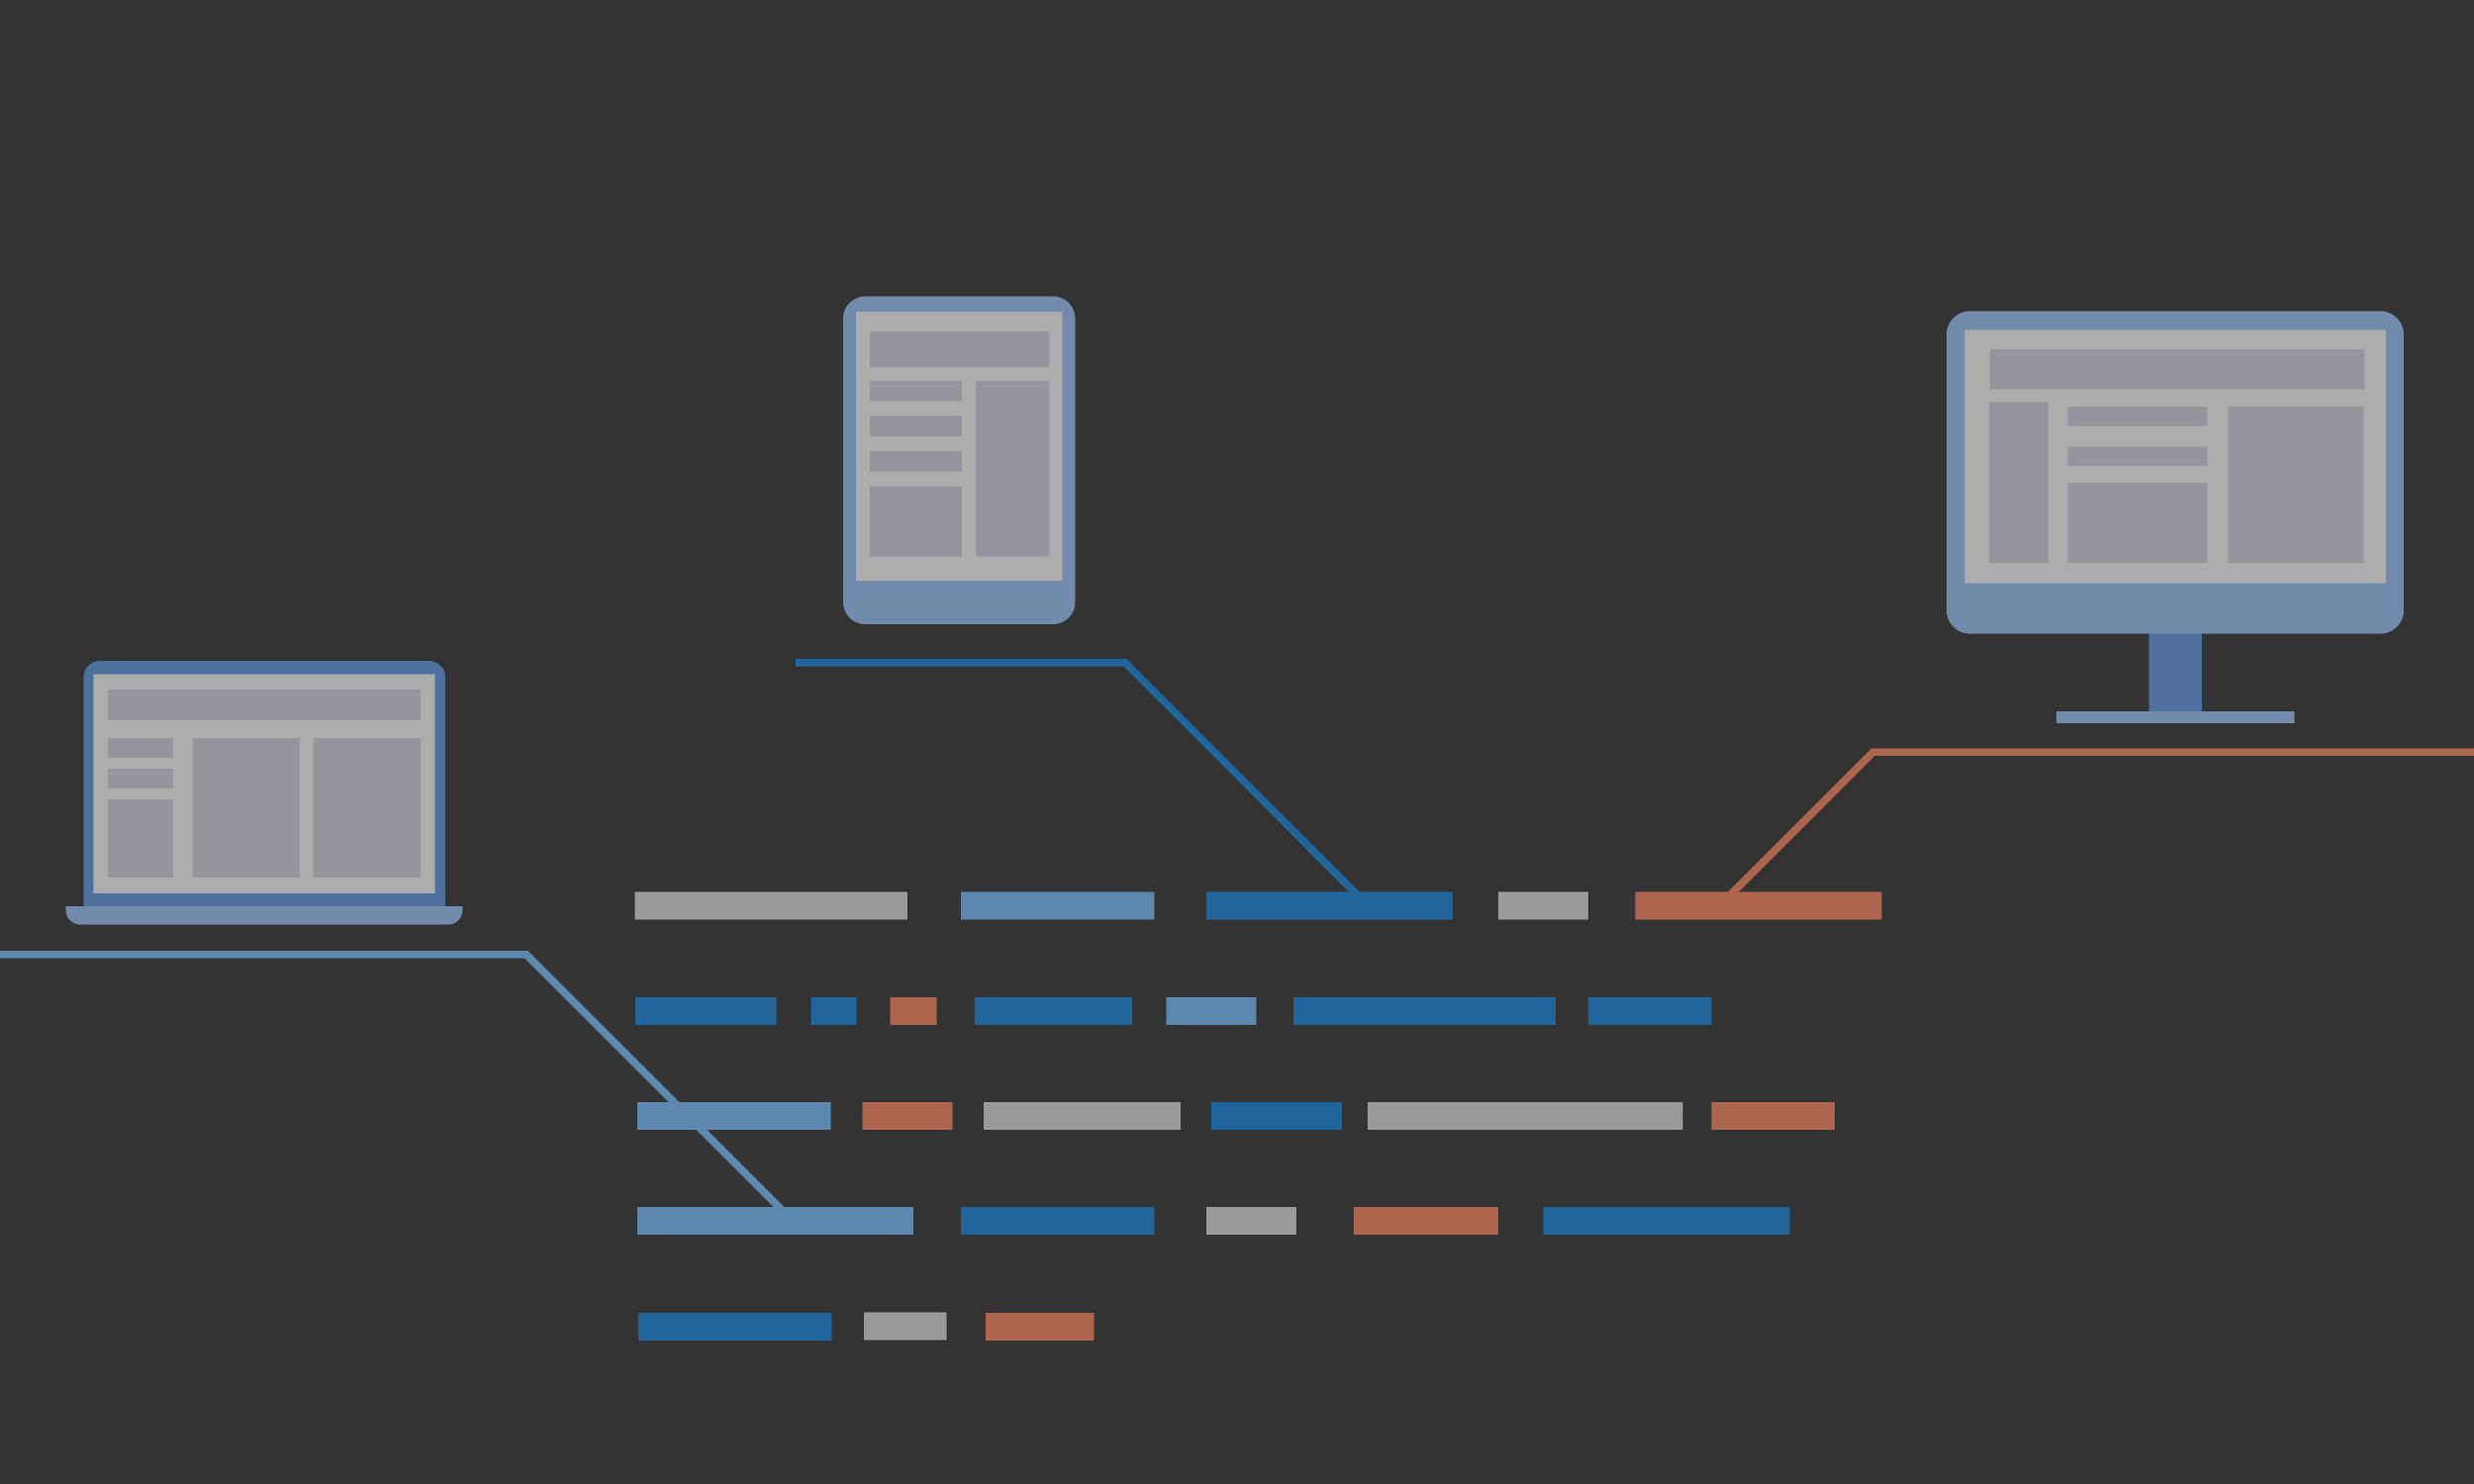 <?xml version="1.0" encoding="utf-8"?>
<!-- Generator: Adobe Illustrator 26.0.2, SVG Export Plug-In . SVG Version: 6.00 Build 0)  -->
<svg version="1.1" id="Layer_1" xmlns="http://www.w3.org/2000/svg" xmlns:xlink="http://www.w3.org/1999/xlink" x="0px" y="0px"
	 viewBox="0 0 500 300" style="enable-background:new 0 0 500 300;" xml:space="preserve">
<rect x="0" y="0" width="500" height="300" fill="#333333" stroke="none"/>
<style type="text/css">
	.st0{opacity:0.6;}
	.st1{fill:#E0E0E0;}
	.st2{fill:#1487E3;}
	.st3{fill:#78C2FF;}
	.st4{fill:#FF8761;}
	.st5{fill:#609AE8;}
	.st6{fill:#9CC7FF;}
	.st7{fill:#FFFFFF;}
	.st8{fill:#D7D7E6;}
</style>
<g class="st0">
	<path class="st1" d="M183.4,180.3h-55.1v5.6h55.1V180.3z"/>
	<path class="st1" d="M238.6,222.8h-39.8v5.6h39.8V222.8z"/>
	<path class="st2" d="M271.2,222.8h-26.4v5.6h26.4V222.8z"/>
	<path class="st1" d="M340.1,222.8h-63.7v5.6h63.7V222.8z"/>
	<path class="st3" d="M233.3,180.3h-39.1v5.6h39.1V180.3z"/>
	<path class="st2" d="M233.3,244h-39.1v5.6h39.1V244z"/>
	<path class="st1" d="M191.3,265.3h-16.7v5.6h16.7V265.3z"/>
	<path class="st2" d="M168.1,265.4H129v5.6h39.1V265.4z"/>
	<path class="st4" d="M221.1,265.4h-21.9v5.6h21.9V265.4z"/>
	<path class="st3" d="M167.9,222.8h-39.1v5.6h39.1V222.8z"/>
	<path class="st3" d="M184.6,244h-55.8v5.6h55.8V244z"/>
	<path class="st2" d="M293.6,180.3h-49.8v5.6h49.8V180.3z"/>
	<path class="st2" d="M361.7,244h-49.8v5.6h49.8V244z"/>
	<path class="st4" d="M380.3,180.3h-49.8v5.6h49.8V180.3z"/>
	<path class="st4" d="M302.8,244h-29.2v5.6h29.2V244z"/>
	<path class="st1" d="M321,180.3h-18.2v5.6H321V180.3z"/>
	<path class="st1" d="M262,244h-18.2v5.6H262V244z"/>
	<path class="st2" d="M156.9,201.6h-28.5v5.6h28.5V201.6z"/>
	<path class="st2" d="M173.1,201.6h-9.2v5.6h9.2V201.6z"/>
	<path class="st4" d="M189.3,201.6h-9.4v5.6h9.4V201.6z"/>
	<path class="st2" d="M345.9,201.6H321v5.6h24.9V201.6z"/>
	<path class="st4" d="M370.8,222.8h-24.9v5.6h24.9V222.8z"/>
	<path class="st2" d="M314.4,201.6h-53v5.6h53V201.6z"/>
	<path class="st3" d="M253.9,201.6h-18.2v5.6h18.2V201.6z"/>
	<path class="st4" d="M192.5,222.8h-18.2v5.6h18.2V222.8z"/>
	<path class="st2" d="M228.7,201.6H197v5.6h31.8V201.6z"/>
	<path class="st4" d="M349.4,182.3l29.5-29.5H500v-1.5H378.2l-29.9,29.9L349.4,182.3z"/>
	<path class="st3" d="M162,249.7l1.1-1.1l-56.4-56.4H0v1.5h106L162,249.7z"/>
	<path class="st2" d="M274.2,181.9l1.1-1.1l-47.6-47.6h-66.9v1.5h66.3L274.2,181.9z"/>
	<path class="st5" d="M445,112.4h-10.7v32.5H445V112.4z"/>
	<path class="st6" d="M481.1,128.1h-83c-2.6,0-4.7-2.1-4.7-4.7V67.6c0-2.6,2.1-4.7,4.7-4.7h83c2.6,0,4.7,2.1,4.7,4.7v55.8
		C485.8,126,483.7,128.1,481.1,128.1z"/>
	<path class="st7" d="M482.2,66.7h-85.1v51.2h85.1V66.7z"/>
	<path class="st6" d="M415.6,146.2h48.1v-2.4h-48.1V146.2z"/>
	<path class="st8" d="M450.3,113.8h27.4V82.2h-27.4V113.8z"/>
	<path class="st8" d="M417.9,86.1h28.2v-3.9h-28.2V86.1z"/>
	<path class="st8" d="M417.9,94.2h28.2v-3.9h-28.2V94.2z"/>
	<path class="st8" d="M417.9,113.8h28.2V97.6h-28.2V113.8z"/>
	<path class="st8" d="M402,113.8h12V81.3h-12V113.8z"/>
	<path class="st8" d="M402.2,78.7h75.7v-8.1h-75.7V78.7z"/>
	<path class="st6" d="M174.9,126.2h37.9c2.5,0,4.5-2,4.5-4.5V64.4c0-2.5-2-4.5-4.5-4.5h-37.9c-2.5,0-4.5,2-4.5,4.5v57.3
		C170.4,124.2,172.4,126.2,174.9,126.2z"/>
	<path class="st7" d="M173,117.4h41.7V63H173V117.4z"/>
	<path class="st8" d="M175.8,74.2h36.3v-7.2h-36.3V74.2z"/>
	<path class="st8" d="M197.2,112.5h14.9V77h-14.9V112.5z"/>
	<path class="st8" d="M175.8,81.1h18.6V77h-18.6V81.1z"/>
	<path class="st8" d="M175.8,88.2h18.6v-4.1h-18.6V88.2z"/>
	<path class="st8" d="M175.8,95.3h18.6v-4.1h-18.6V95.3z"/>
	<path class="st8" d="M175.8,112.5h18.6V98.3h-18.6V112.5z"/>
	<path class="st5" d="M16.9,183.2H90v-46.3c0-1.8-1.5-3.3-3.3-3.3H20.2c-1.8,0-3.3,1.5-3.3,3.3V183.2z"/>
	<path class="st7" d="M18.9,180.6h69v-44.3h-69V180.6z"/>
	<path class="st6" d="M13.4,183.2h80.1v0.8c0,1.6-1.3,2.9-2.9,2.9H16.2c-1.6,0-2.9-1.3-2.9-2.9V183.2z"/>
	<path class="st8" d="M21.8,145.6H85v-6.2H21.8V145.6z"/>
	<path class="st8" d="M63.3,177.4H85v-28.2H63.3V177.4z"/>
	<path class="st8" d="M38.9,177.4h21.7v-28.2H38.9V177.4z"/>
	<path class="st8" d="M21.8,153.2H35v-4H21.8V153.2z"/>
	<path class="st8" d="M21.8,159.4H35v-4H21.8V159.4z"/>
	<path class="st8" d="M21.8,177.4H35v-15.8H21.8V177.4z"/>
</g>
</svg>
